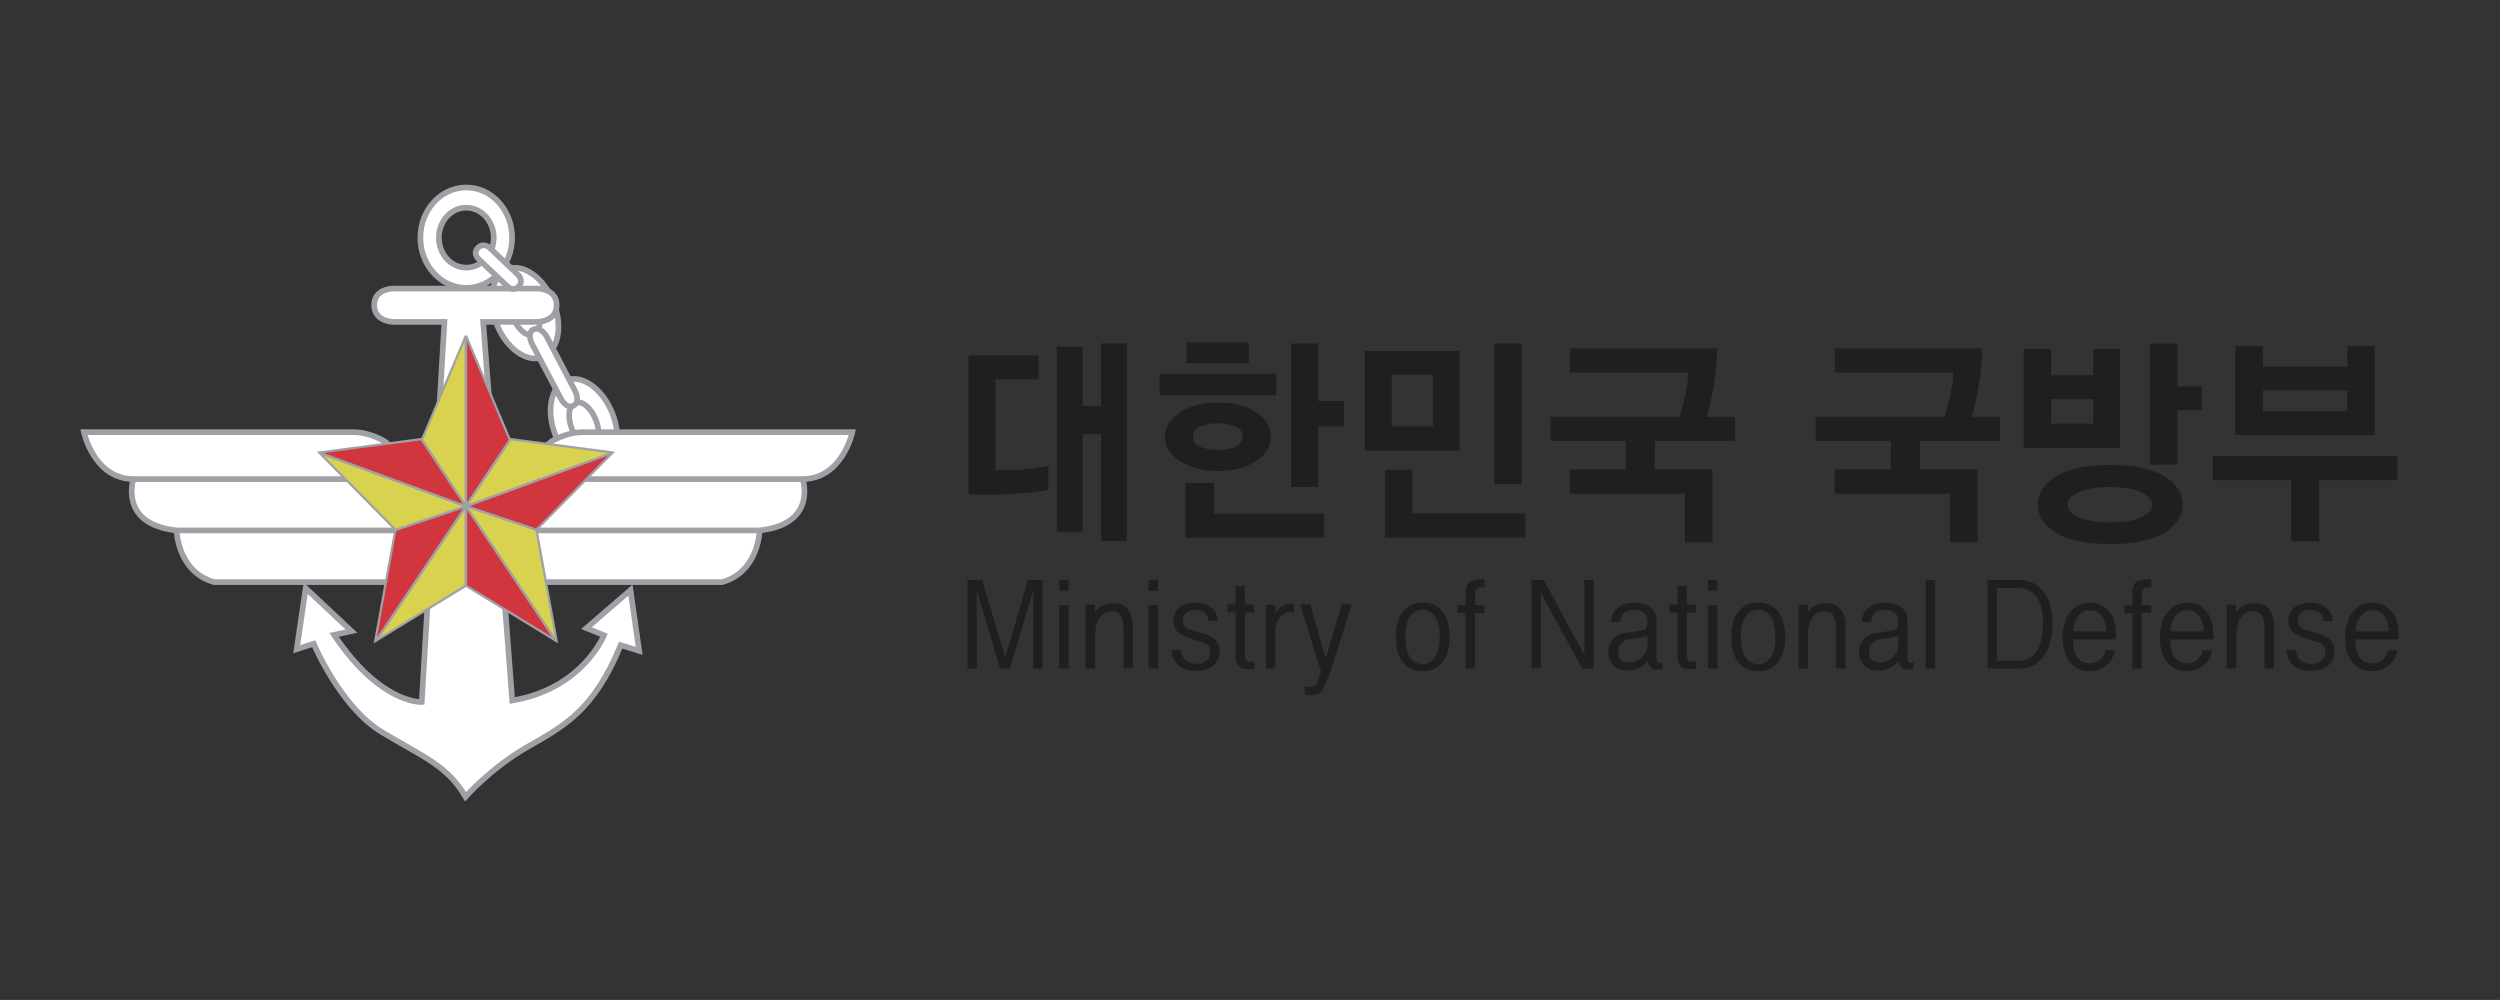 <?xml version="1.0" encoding="UTF-8"?>
<svg id="Layer_2" data-name="Layer 2" xmlns="http://www.w3.org/2000/svg" viewBox="0 0 220.16 88.06">
  <rect x="0" y="0" width="220.16" height="88.06" fill="#333333" stroke="none"/>
  <defs>
    <style>
      .cls-1 {
        fill: #d1363f;
      }

      .cls-1, .cls-2, .cls-3, .cls-4 {
        stroke: #9fa1a6;
      }

      .cls-1, .cls-3 {
        stroke-width: .2px;
      }

      .cls-5 {
        fill: none;
      }

      .cls-5, .cls-6 {
        stroke-width: 0px;
      }

      .cls-2 {
        fill-rule: evenodd;
      }

      .cls-2, .cls-4 {
        fill: #fff;
        stroke-width: .5px;
      }

      .cls-6 {
        fill: #211e1f;
      }

      .cls-3 {
        fill: #d9d24e;
      }
    </style>
  </defs>
  <g id="_고객사" data-name="고객사">
    <g>
      <rect class="cls-5" width="220.16" height="88.06"/>
      <g>
        <g>
          <g>
            <g>
              <path class="cls-2" d="m47.8,31.44c-1.38.55-3.19-.72-4.05-2.86-.86-2.13-.45-4.31.93-4.87,1.38-.55,3.19.72,4.05,2.86.86,2.13.45,4.31-.93,4.87Z"/>
              <path class="cls-2" d="m47,29.47c-.58.23-1.38-.43-1.81-1.47-.42-1.04-.3-2.08.28-2.32.58-.23,1.39.43,1.81,1.47.42,1.05.3,2.08-.28,2.32Z"/>
            </g>
            <path class="cls-2" d="m34.68,25.41s-1.73-.02-1.73,1.46,1.73,1.48,1.73,1.48h4.46l-2,33.47s-3.6.23-7.72-5.91l1.53-.33-4.03-3.78-.79,5.37,1.5-.48s2.33,5.58,6.03,7.8c3.7,2.22,5.71,2.92,7.34,5.67,0,0,2.24-2.54,5.41-4.36,3.17-1.82,5.88-3.17,8.25-8.99l1.63.51-.77-5.35-3.87,3.34,1.54.63s-1.88,4.72-8.08,5.75l-2.56-33.34h4.79s1.68-.02,1.68-1.48-1.68-1.46-1.68-1.46h-12.65Z"/>
            <g>
              <path class="cls-2" d="m52.98,41.23c-1.38.56-3.19-.72-4.05-2.86-.86-2.13-.45-4.31.93-4.87,1.38-.56,3.19.72,4.05,2.86.86,2.13.45,4.31-.93,4.87Z"/>
              <path class="cls-2" d="m52.18,39.26c-.58.23-1.38-.43-1.81-1.47-.42-1.05-.3-2.08.28-2.32.58-.23,1.39.43,1.81,1.47.42,1.05.3,2.08-.28,2.32Z"/>
            </g>
            <path class="cls-2" d="m41.06,16.51c-2.23,0-4.04,1.98-4.04,4.42s1.81,4.42,4.04,4.42,4.04-1.98,4.04-4.42-1.81-4.42-4.04-4.42Zm0,7.06c-1.33,0-2.41-1.18-2.41-2.64s1.08-2.64,2.41-2.64,2.42,1.18,2.42,2.64-1.08,2.64-2.42,2.64Z"/>
            <path class="cls-2" d="m43.11,21.8s-.56-.47-1.03.03c-.47.5.07.99.07.99l2.55,2.41s.49.5.97,0c.48-.51-.02-1-.02-1l-2.54-2.42Z"/>
            <path class="cls-2" d="m48.16,29.66s-.56-.98-1.19-.64c-.63.33-.09,1.32-.09,1.32l2.51,4.76s.48.96,1.11.63c.64-.34.15-1.29.15-1.29l-2.49-4.77Z"/>
            <g>
              <path class="cls-4" d="m41.37,43.61h-2l-5.46-4.72s-1.29-.83-2.77-.83H7.39s.87,4.1,4.36,4.13h22.12H11.75s-1.33,3.95,3.79,4.52h21.74H15.55s.08,3.64,3.3,4.55h22.52"/>
              <path class="cls-4" d="m41.08,43.61h2l5.46-4.72s1.29-.83,2.77-.83h23.75s-.87,4.1-4.37,4.13h-22.12,22.12s1.33,3.95-3.79,4.52h-21.74,21.74s-.08,3.64-3.3,4.55h-22.52"/>
            </g>
          </g>
          <g>
            <polygon class="cls-1" points="41.04 44.58 53.94 39.86 47.24 46.65 47.24 46.66 41.04 44.58 41.04 44.58"/>
            <polygon class="cls-3" points="41.02 29.58 37.19 38.66 37.1 38.67 41.02 44.58 41.02 29.58"/>
            <polygon class="cls-3" points="41.02 44.58 33.11 56.42 41.02 51.58 41.02 44.58"/>
            <polygon class="cls-1" points="41.02 44.58 34.82 46.66 33.04 56.46 33.11 56.42 41.02 44.58 41.02 44.58"/>
            <polygon class="cls-3" points="41.02 44.58 28.12 39.86 34.82 46.65 34.82 46.66 41.02 44.58 41.02 44.58"/>
            <polygon class="cls-1" points="37.1 38.67 28.11 39.85 28.12 39.86 41.02 44.58 37.1 38.67"/>
            <polygon class="cls-1" points="41.04 29.58 44.87 38.66 44.96 38.67 41.04 44.58 41.04 29.58"/>
            <polygon class="cls-1" points="41.04 44.58 48.95 56.42 41.04 51.58 41.04 44.58"/>
            <polygon class="cls-3" points="41.04 44.58 47.24 46.66 49.02 56.46 48.95 56.42 41.04 44.58 41.04 44.58"/>
            <polygon class="cls-3" points="44.96 38.67 53.95 39.85 53.94 39.86 41.04 44.58 44.96 38.67"/>
          </g>
        </g>
        <g>
          <path class="cls-6" d="m92.31,43.14c-.4.09-1.06.18-1.97.27-.91.09-1.73.14-2.44.14h-2.61v-12.24h6.17v2.1h-3.79v7.98h1.42c.61,0,1.24-.05,1.89-.15.65-.1,1.1-.17,1.34-.22v2.12Zm4.65,4.51v-9.42h-1.61v8.6h-2.29v-16.3h2.29v5.23h1.61v-5.52h2.28v17.41h-2.28Z"/>
          <path class="cls-6" d="m102.12,34.82v-1.91h10.27v1.91h-10.27Zm1.81,1.49c.91-.58,2.02-.87,3.33-.87,1.37,0,2.49.29,3.36.87.86.58,1.29,1.31,1.29,2.19,0,.83-.43,1.53-1.3,2.11-.87.58-1.99.87-3.36.87-1.3,0-2.4-.29-3.31-.87-.91-.58-1.36-1.29-1.36-2.13s.45-1.59,1.36-2.17Zm.47,11.04v-4.82h2.51v2.7h9.69v2.12h-12.2Zm.1-15.37v-1.83h5.47v1.83h-5.47Zm1.23,7.38c.45.18.97.26,1.56.26s1.07-.09,1.5-.26c.43-.18.64-.47.64-.89s-.21-.72-.64-.91c-.43-.19-.93-.29-1.5-.29s-1.09.09-1.55.28c-.46.19-.69.49-.69.91s.23.73.68.9Zm10.37-1.82v5.35h-2.39v-12.64h2.39v5.06h2.24v2.24h-2.24Z"/>
          <path class="cls-6" d="m120.19,39.68v-8.77h8.36v8.77h-8.36Zm1.79,7.66v-5.97h2.41v3.85h9.96v2.12h-12.37Zm4.22-14.34h-3.64v4.55h3.64v-4.55Zm5.39,9.63v-12.39h2.43v12.39h-2.43Z"/>
          <path class="cls-6" d="m145.73,38.83v2.51h5.08v6.42h-2.43v-4.28h-10.15v-2.14h4.94v-2.51h-6.61v-2.12h11.36c.16-.52.32-1.16.49-1.93.17-.77.25-1.43.25-1.98h-10.41v-2.12h12.97c0,1-.1,2.06-.29,3.19-.19,1.13-.41,2.07-.64,2.84h2.51v2.12h-7.06Z"/>
          <path class="cls-6" d="m169.07,38.83v2.51h5.08v6.42h-2.43v-4.28h-10.15v-2.14h4.94v-2.51h-6.61v-2.12h11.36c.16-.52.32-1.16.49-1.93.17-.77.25-1.43.25-1.98h-10.41v-2.12h12.97c0,1-.1,2.06-.29,3.19-.19,1.13-.41,2.07-.64,2.84h2.51v2.12h-7.06Z"/>
          <path class="cls-6" d="m178.21,39.45v-8.71h2.43v2.3h3.7v-2.3h2.37v8.71h-8.5Zm2.85,2.5c1.07-.67,2.66-1,4.76-1s3.71.33,4.79,1c1.08.67,1.61,1.49,1.61,2.48s-.54,1.81-1.6,2.48c-1.07.67-2.67,1-4.8,1s-3.69-.33-4.76-1c-1.07-.67-1.6-1.49-1.6-2.48s.54-1.81,1.6-2.48Zm3.28-6.8h-3.7v2.16h3.7v-2.16Zm4.19,10.42c.67-.29,1-.66,1-1.12s-.33-.84-1-1.13c-.67-.28-1.57-.43-2.69-.43s-2.05.14-2.73.43c-.68.28-1.02.66-1.02,1.13s.34.83,1.02,1.12c.68.29,1.59.44,2.73.44s2.03-.15,2.69-.44Zm3.22-9.44v4.79h-2.41v-10.66h2.41v3.77h2.16v2.1h-2.16Z"/>
          <path class="cls-6" d="m204.24,42.29v5.37h-2.47v-5.37h-6.89v-2.12h16.26v2.12h-6.91Zm-7.39-3.97v-7.84h2.43v1.81h7.43v-1.81h2.43v7.84h-12.29Zm9.86-3.95h-7.43v1.85h7.43v-1.85Z"/>
        </g>
        <g>
          <path class="cls-6" d="m88.52,57.91l2.01-6.83h1.28v7.79h-.82v-6.91l-2.05,6.91h-.87l-2.05-6.87v6.87h-.82v-7.79h1.29l2.04,6.83Z"/>
          <path class="cls-6" d="m93.28,51.08h.83v.94h-.83v-.94Zm0,2.21h.83v5.59h-.83v-5.59Z"/>
          <path class="cls-6" d="m96.41,53.94c.13-.25.35-.45.66-.59.31-.15.64-.22,1-.22,1.12,0,1.69.7,1.69,2.11v3.63h-.83v-3.55c0-1-.34-1.5-1.01-1.5-.47,0-.84.19-1.09.57-.26.38-.38.9-.38,1.56v2.92h-.84v-5.62h.82v.69Z"/>
          <path class="cls-6" d="m101.15,51.08h.83v.94h-.83v-.94Zm0,2.21h.83v5.59h-.83v-5.59Z"/>
          <path class="cls-6" d="m103.2,57.25h.8c.01.37.14.66.38.88.24.22.57.33.98.33.37,0,.67-.09.89-.28.23-.18.34-.45.34-.8,0-.26-.08-.46-.24-.59-.13-.11-.41-.23-.82-.35l-.68-.21c-1.01-.31-1.52-.8-1.52-1.48,0-.53.17-.94.51-1.23.34-.29.81-.44,1.41-.44.65,0,1.15.17,1.51.52.32.3.47.67.47,1.08h-.79c-.06-.64-.47-.96-1.23-.96-.29,0-.54.08-.74.24-.2.16-.3.37-.3.61,0,.29.08.51.23.66.13.12.36.23.68.31l.58.16c.56.15.97.33,1.24.54.33.26.5.63.5,1.1,0,.54-.18.97-.55,1.27-.37.31-.88.46-1.54.46s-1.18-.17-1.55-.5c-.37-.33-.56-.78-.57-1.33Z"/>
          <path class="cls-6" d="m108.81,51.61h.82v1.63h.82v.7h-.82v3.75c0,.26.06.43.17.51.08.06.26.09.52.07h.01s.05,0,.12,0v.62l-.31.03c-.1,0-.21,0-.32,0-.67,0-1.01-.37-1.01-1.11v-3.87h-.71v-.7h.71v-1.63Z"/>
          <path class="cls-6" d="m112.31,54.05c.14-.28.33-.5.58-.66.25-.16.51-.24.79-.24.09,0,.18,0,.26.02v.79c-.1-.04-.21-.06-.32-.06-.34,0-.64.15-.88.46-.28.33-.43.75-.43,1.27v3.25h-.82v-5.62h.82v.79Z"/>
          <path class="cls-6" d="m116.76,57.94l1.4-4.73h.88l-1.54,4.89c-.44,1.39-.79,2.29-1.07,2.7-.08.12-.22.22-.42.31-.19.09-.4.13-.61.13l-.23-.04c-.08,0-.17-.01-.27-.02v-.78c.08.03.17.05.28.08.11.02.2.04.27.04.27,0,.48-.21.62-.62l.26-.76-1.85-5.92h.89l1.37,4.73Z"/>
          <path class="cls-6" d="m125.27,53.05c.76,0,1.35.27,1.77.82.42.55.62,1.29.62,2.22s-.21,1.67-.62,2.21c-.42.54-1.01.81-1.77.81s-1.35-.27-1.76-.82c-.39-.53-.59-1.26-.59-2.2s.2-1.68.61-2.22c.41-.54.99-.82,1.74-.82Zm0,.65c-.5,0-.88.21-1.13.64-.26.43-.38,1.01-.38,1.75s.12,1.31.37,1.73c.26.44.65.66,1.14.66s.88-.22,1.14-.66c.26-.42.38-.99.38-1.73s-.13-1.32-.39-1.75c-.26-.43-.64-.65-1.14-.65Z"/>
          <path class="cls-6" d="m129.07,53.29v-1.05c0-.45.1-.77.3-.95.2-.18.55-.27,1.04-.27h.33v.71h-.32c-.35,0-.52.18-.52.53v1.03h.84v.69h-.85v4.9h-.82v-4.9h-.7v-.69h.7Z"/>
          <path class="cls-6" d="m139.53,57.68v-6.6h.82v7.79h-1.02l-3.64-6.65v6.65h-.83v-7.79h1.08l3.59,6.6Z"/>
          <path class="cls-6" d="m143.22,55.73l1.39-.21c.18-.03.31-.1.37-.21.07-.11.1-.3.1-.55,0-.69-.41-1.04-1.24-1.04-.73,0-1.11.36-1.15,1.07h-.82c.01-.53.2-.94.57-1.25.36-.3.84-.46,1.42-.46s1.08.12,1.44.36c.39.27.58.65.58,1.14v3.32c0,.32.11.48.33.48.06,0,.14-.01.23-.04v.55c-.17.06-.33.09-.49.09-.51,0-.79-.27-.85-.8-.39.58-1.02.86-1.87.86-.48,0-.87-.16-1.16-.47-.29-.31-.44-.7-.44-1.16s.14-.84.42-1.14c.28-.3.67-.49,1.17-.57Zm.4.54c-.74.1-1.11.48-1.11,1.14,0,.61.31.92.93.92.45,0,.84-.15,1.16-.44.32-.29.48-.66.48-1.11v-.81c-.13.09-.43.17-.89.23l-.55.07Z"/>
          <path class="cls-6" d="m147.73,51.61h.82v1.63h.82v.7h-.82v3.75c0,.26.06.43.17.51.08.06.26.09.52.07h0s.05,0,.13,0v.62l-.31.03c-.1,0-.21,0-.32,0-.67,0-1.01-.37-1.01-1.11v-3.87h-.71v-.7h.71v-1.63Z"/>
          <path class="cls-6" d="m150.41,51.08h.83v.94h-.83v-.94Zm0,2.21h.83v5.59h-.83v-5.59Z"/>
          <path class="cls-6" d="m154.82,53.05c.76,0,1.35.27,1.77.82.42.55.62,1.29.62,2.22s-.21,1.67-.62,2.21c-.42.54-1.01.81-1.77.81s-1.35-.27-1.76-.82c-.39-.53-.59-1.26-.59-2.2s.2-1.68.61-2.22c.41-.54.99-.82,1.74-.82Zm0,.65c-.5,0-.88.21-1.13.64-.26.43-.38,1.01-.38,1.75s.12,1.31.38,1.73c.26.44.65.66,1.14.66s.88-.22,1.14-.66c.26-.42.38-.99.38-1.73s-.13-1.32-.39-1.75c-.26-.43-.64-.65-1.14-.65Z"/>
          <path class="cls-6" d="m159.19,53.94c.13-.25.35-.45.66-.59.3-.15.64-.22,1-.22,1.12,0,1.68.7,1.68,2.11v3.63h-.83v-3.55c0-1-.34-1.5-1.01-1.5-.47,0-.84.19-1.09.57-.26.38-.38.9-.38,1.56v2.92h-.84v-5.62h.82v.69Z"/>
          <path class="cls-6" d="m165.31,55.73l1.39-.21c.18-.03.31-.1.37-.21.07-.11.1-.3.1-.55,0-.69-.41-1.04-1.24-1.04-.73,0-1.11.36-1.15,1.07h-.82c.01-.53.2-.94.57-1.25.36-.3.84-.46,1.42-.46s1.08.12,1.44.36c.39.27.58.65.58,1.14v3.32c0,.32.11.48.33.48.06,0,.14-.01.23-.04v.55c-.17.06-.33.09-.49.09-.51,0-.79-.27-.85-.8-.39.58-1.02.86-1.87.86-.48,0-.87-.16-1.16-.47-.29-.31-.44-.7-.44-1.16s.14-.84.42-1.14c.28-.3.67-.49,1.17-.57Zm.4.54c-.74.1-1.11.48-1.11,1.14,0,.61.31.92.93.92.45,0,.84-.15,1.16-.44.32-.29.48-.66.48-1.11v-.81c-.13.09-.43.17-.89.23l-.55.07Z"/>
          <path class="cls-6" d="m169.59,51.08h.84v7.79h-.84v-7.79Z"/>
          <path class="cls-6" d="m175.03,51.08h2.81c.92,0,1.64.36,2.16,1.09.5.69.75,1.58.75,2.68,0,1.2-.23,2.15-.7,2.85-.51.78-1.25,1.17-2.23,1.17h-2.8v-7.79Zm.83,7.11h1.79c1.51,0,2.27-1.11,2.27-3.32,0-2.06-.76-3.09-2.28-3.09h-1.78v6.41Z"/>
          <path class="cls-6" d="m181.64,56.15c0-.96.24-1.72.71-2.29.45-.53,1.03-.8,1.74-.8.6,0,1.12.23,1.55.68.43.45.66,1.04.69,1.77.02.52.03.79.03.8h-3.82c.03,1.4.53,2.1,1.48,2.1.37,0,.67-.1.92-.31.25-.21.41-.49.48-.84h.83c-.09.52-.33.95-.71,1.29-.42.37-.96.55-1.6.55s-1.2-.25-1.62-.75c-.45-.54-.68-1.27-.68-2.2Zm.93-.55h2.92c0-.53-.13-.97-.37-1.31-.26-.37-.63-.55-1.09-.55-.42,0-.76.18-1.04.53-.27.35-.41.8-.42,1.33Z"/>
          <path class="cls-6" d="m187.78,53.29v-1.05c0-.45.1-.77.3-.95.2-.18.55-.27,1.04-.27h.33v.71h-.32c-.35,0-.52.18-.52.53v1.03h.84v.69h-.85v4.9h-.82v-4.9h-.7v-.69h.7Z"/>
          <path class="cls-6" d="m190.21,56.15c0-.96.24-1.72.71-2.29.45-.53,1.03-.8,1.74-.8.6,0,1.12.23,1.55.68.43.45.66,1.04.69,1.77.02.52.03.79.03.8h-3.82c.03,1.4.53,2.1,1.48,2.1.37,0,.67-.1.92-.31.25-.21.41-.49.48-.84h.83c-.09.52-.33.95-.71,1.29-.42.37-.96.55-1.6.55s-1.2-.25-1.62-.75c-.45-.54-.68-1.27-.68-2.2Zm.93-.55h2.92c0-.53-.13-.97-.37-1.31-.26-.37-.63-.55-1.09-.55-.42,0-.76.18-1.04.53-.27.35-.41.8-.42,1.33Z"/>
          <path class="cls-6" d="m196.92,53.94c.13-.25.35-.45.66-.59.3-.15.64-.22,1-.22,1.12,0,1.68.7,1.68,2.11v3.63h-.83v-3.55c0-1-.34-1.5-1.01-1.5-.47,0-.84.19-1.09.57-.26.38-.39.9-.39,1.56v2.92h-.84v-5.62h.82v.69Z"/>
          <path class="cls-6" d="m201.39,57.25h.8c.01.37.14.66.38.88.24.22.57.33.98.33.37,0,.67-.09.89-.28.23-.18.34-.45.34-.8,0-.26-.08-.46-.24-.59-.13-.11-.41-.23-.82-.35l-.68-.21c-1.01-.31-1.52-.8-1.52-1.48,0-.53.17-.94.51-1.23.34-.29.81-.44,1.41-.44.65,0,1.15.17,1.51.52.32.3.47.67.47,1.08h-.79c-.06-.64-.47-.96-1.23-.96-.29,0-.54.08-.74.24-.2.16-.3.37-.3.61,0,.29.08.51.23.66.13.12.36.23.67.31l.58.16c.56.15.97.33,1.24.54.33.26.5.63.5,1.1,0,.54-.18.97-.55,1.27-.37.31-.88.46-1.54.46s-1.18-.17-1.55-.5c-.37-.33-.56-.78-.57-1.33Z"/>
          <path class="cls-6" d="m206.52,56.15c0-.96.24-1.72.71-2.29.45-.53,1.03-.8,1.74-.8.6,0,1.12.23,1.55.68.43.45.66,1.04.69,1.77.02.52.03.79.03.8h-3.82c.03,1.4.53,2.1,1.48,2.1.37,0,.67-.1.92-.31.25-.21.41-.49.48-.84h.83c-.09.52-.33.95-.71,1.29-.42.37-.96.55-1.6.55s-1.2-.25-1.62-.75c-.45-.54-.68-1.27-.68-2.2Zm.93-.55h2.92c0-.53-.13-.97-.37-1.31-.27-.37-.63-.55-1.09-.55-.42,0-.76.18-1.04.53-.27.35-.41.8-.42,1.33Z"/>
        </g>
      </g>
    </g>
  </g>
</svg>